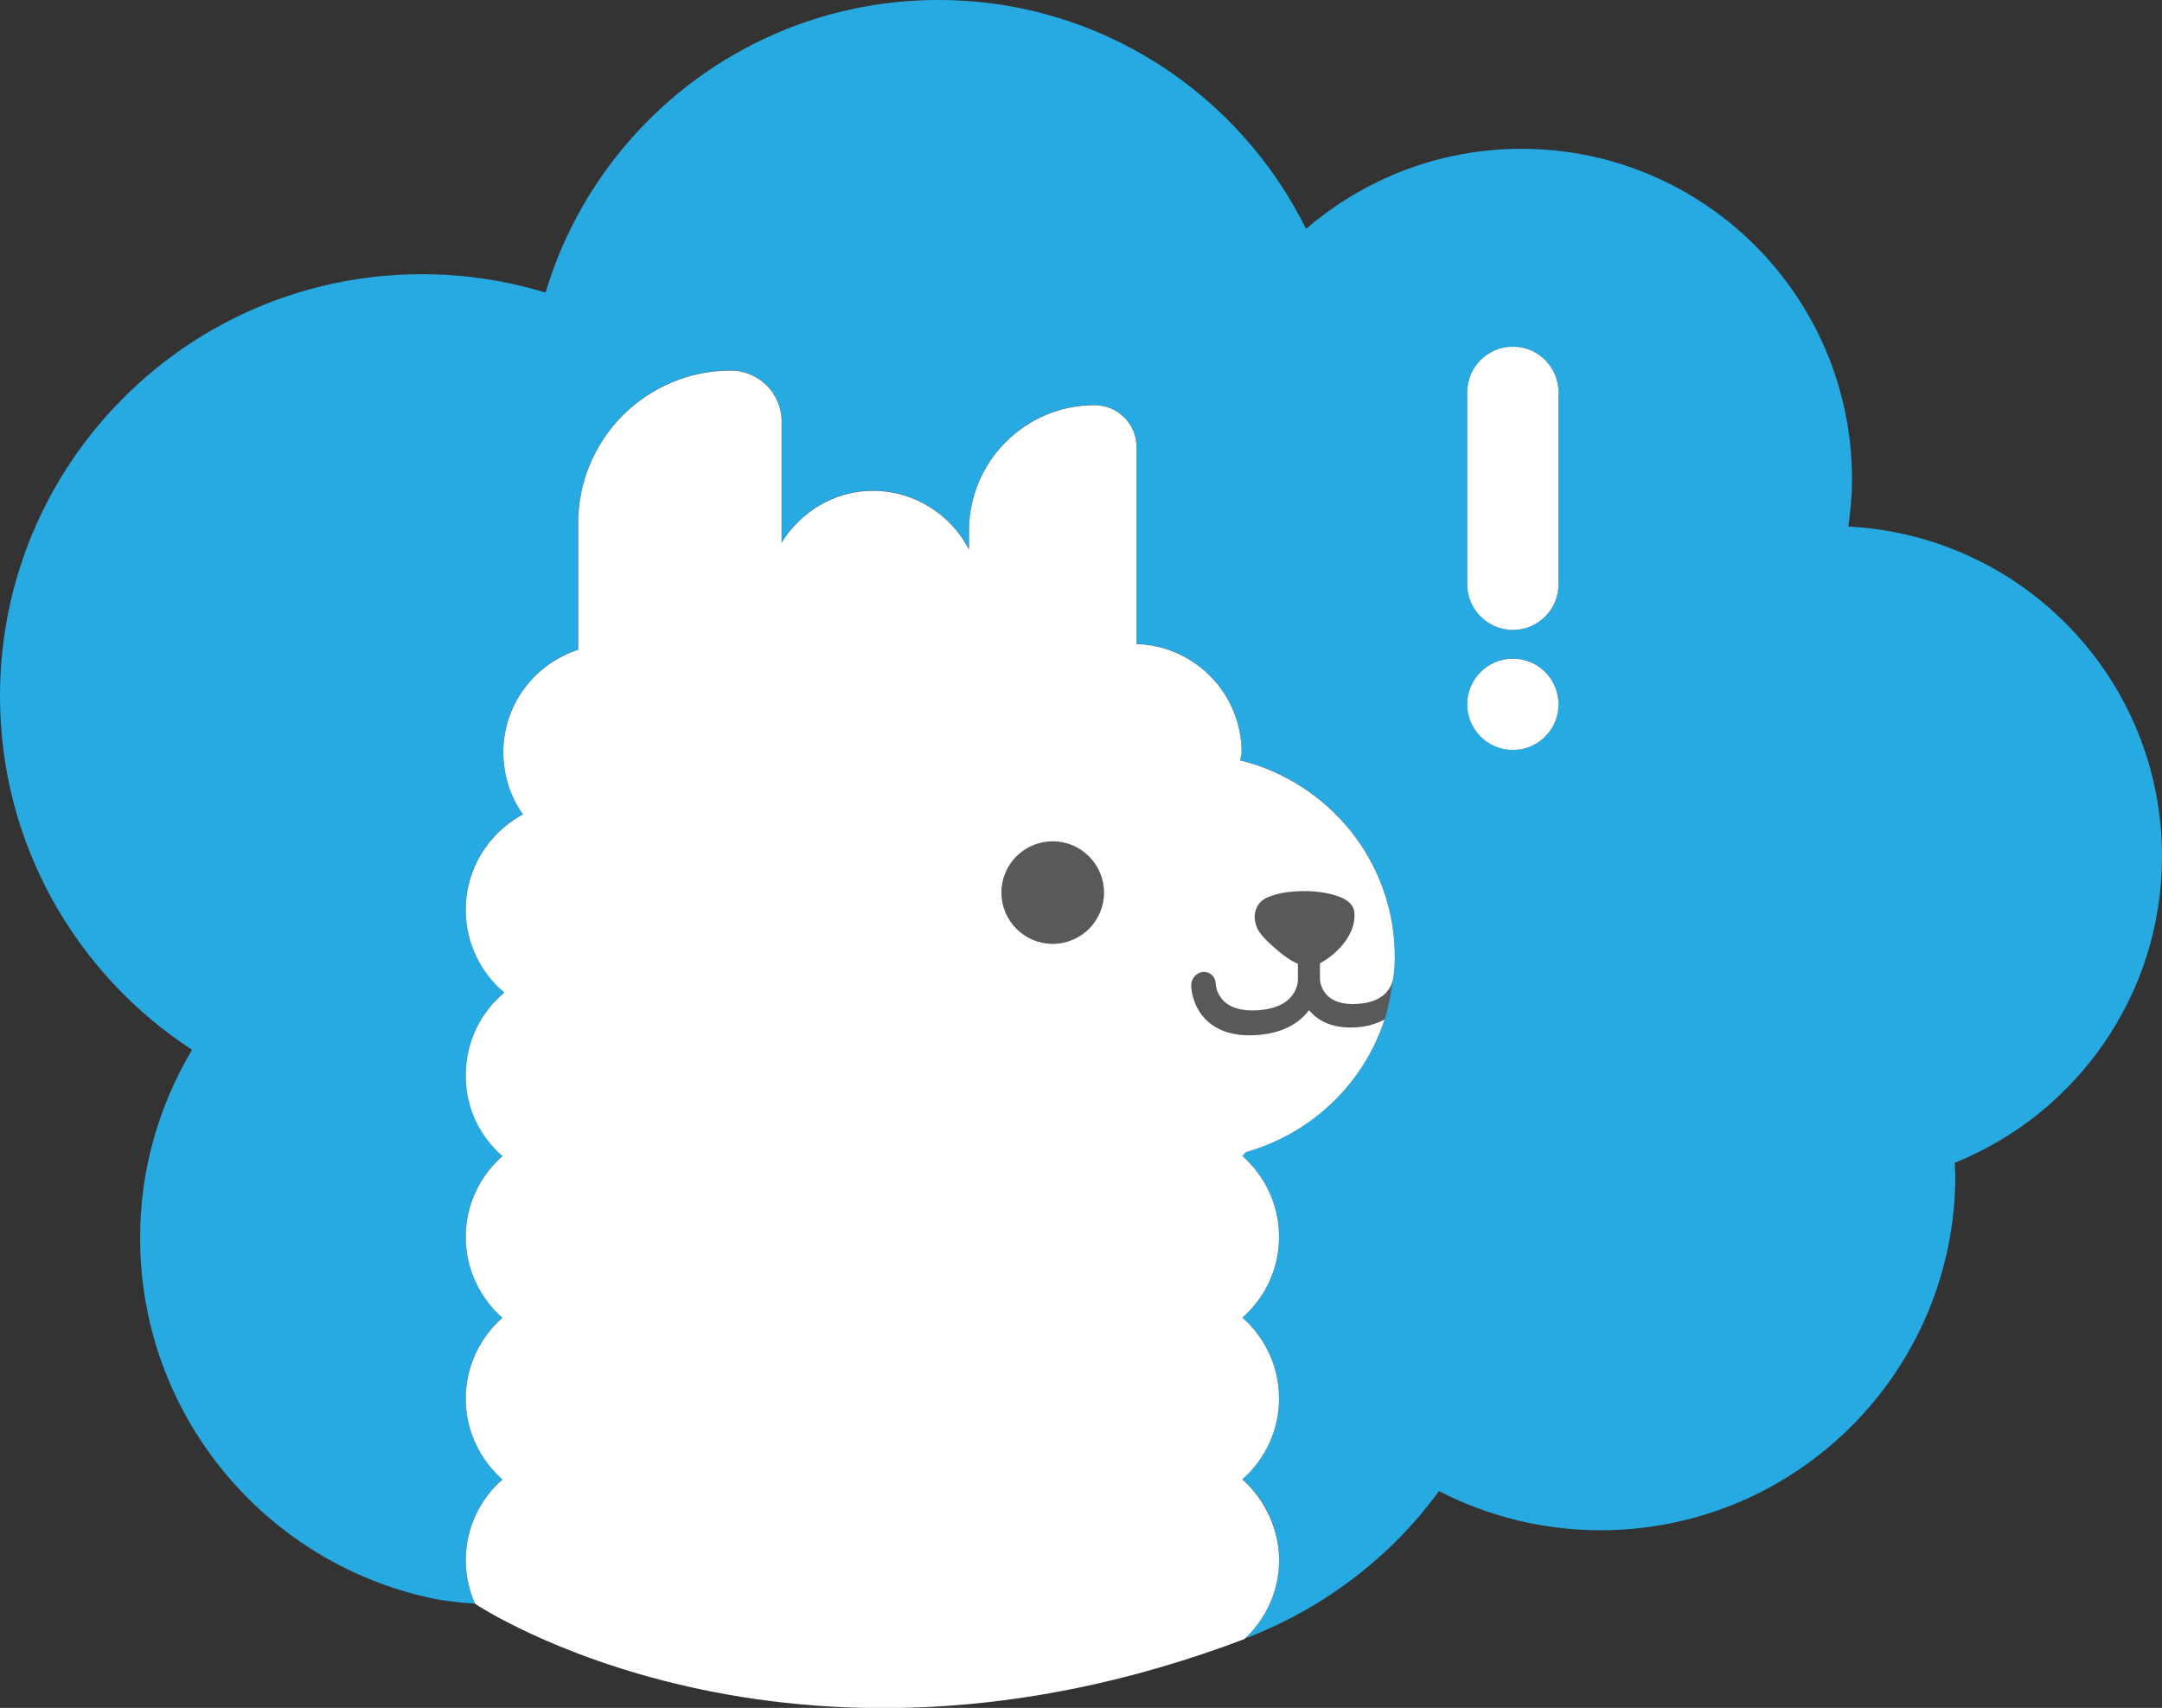 <?xml version="1.0" encoding="UTF-8"?>
<svg id="Layer_1" xmlns="http://www.w3.org/2000/svg" version="1.1" viewBox="0 0 407.1 321.59">
  <rect x="0" y="0" width="407.1" height="321.59" fill="#333333" stroke="none"/>
  <!-- Generator: Adobe Illustrator 29.3.0, SVG Export Plug-In . SVG Version: 2.1.0 Build 146)  -->
  <defs>
    <style>
      .st0 {
        fill: #58595b;
      }

      .st1 {
        fill: #fff;
      }

      .st2 {
        fill: #27aae1;
      }
    </style>
  </defs>
  <g>
    <path class="st0" d="M198.22,158.42c-5.33,0-9.65,4.32-9.65,9.65s4.32,9.65,9.65,9.65,9.66-4.32,9.66-9.65-4.32-9.65-9.66-9.65Z"/>
    <path class="st0" d="M260.71,191.95c-1.38.72-2.97,1.29-5.08,1.46-4.62.36-7.46-1.19-9.15-3.22-1.7,2.28-4.65,4.29-9.65,4.68-7.89.61-11.15-3.49-12.14-7-.24-.85-.38-1.67-.38-2.36,0-1.33,1.04-2.45,2.32-2.51,1.27-.05,2.29.97,2.29,2.28,0,.22.11,1.25.79,2.31.9,1.42,2.84,2.9,7.12,2.63,4.28-.28,6.09-1.96,6.9-3.42.62-1.11.67-2.09.67-2.18v-3.17c-2.28-.84-5.95-4.25-7.03-5.65-.2-.26-.38-.55-.53-.85-.48-.95-.71-2.04-.51-3.09.26-1.37,1.09-2.35,2.34-2.89,2.12-.91,4.39-1.15,6.68-1.18,2.32-.03,4.55.24,6.75,1.02,1.41.5,2.8,1.44,2.92,3,.41,5.14-5.04,8.91-6.48,9.53v3.09c0,.2.1,1.12.67,2.08.79,1.34,2.52,2.76,6.43,2.51,3.76-.24,5.4-1.82,6.16-3.22.24-.45.37-.86.47-1.23,0,0-.69,5.04-1.55,7.4v-.02Z"/>
    <path class="st2" d="M407.1,161.24c0-33.31-26.18-60.43-59.07-62.09.42-2.91.7-5.85.7-8.88,0-34.38-27.87-62.25-62.25-62.25-15.5,0-29.65,5.7-40.55,15.08C233.31,17.59,207.1,0,176.71,0c-34.96,0-64.46,23.24-73.99,55.1-7.36-2.25-15.17-3.47-23.27-3.47-43.88,0-79.45,35.56-79.45,79.44,0,27.9,14.4,52.43,36.16,66.6-6.17,10.38-9.78,22.45-9.78,35.4,0,33.83,24.2,61.97,56.22,68.14,0,0,2.76.49,6.86.75-1.13-2.52-1.77-5.3-1.77-8.21,0-6.01,2.66-11.47,6.91-15.22-4.26-3.74-6.91-9.21-6.91-15.22s2.66-11.48,6.9-15.22c-4.25-3.74-6.9-9.21-6.9-15.22s2.66-11.48,6.91-15.22c-4.26-3.74-6.91-9.21-6.91-15.22s2.82-11.84,7.26-15.58c-4.44-3.74-7.26-9.34-7.26-15.58,0-7.77,4.36-14.53,10.77-17.97-2.37-3.34-3.69-7.39-3.69-11.71,0-9.03,5.95-16.63,14.1-19.29v-23.84c0-15.86,12.86-28.72,28.72-28.72,5.28,0,9.57,4.28,9.57,9.57v22.84c3.59-5.8,9.88-9.77,17.19-9.77,7.89,0,14.72,4.51,18.11,11.08v-3.56c0-13.06,10.59-23.65,23.65-23.65,4.35,0,7.88,3.53,7.88,7.88v37.1c10.96.32,19.78,9.33,19.78,20.36,0,.53-.2,1.01-.24,1.54,16.69,4.13,29.1,19.09,29.1,37.05,0,1.49-.13,3.34-.37,4.36-.1.37-.08.29,0,0,0,0-.69,5.04-1.55,7.4h0c-3.95,12.08-13.75,21.49-26.08,24.95-.25.24-.44.53-.7.75,4.26,3.74,6.91,9.21,6.91,15.22s-2.66,11.48-6.9,15.22c4.25,3.75,6.9,9.21,6.9,15.22s-2.66,11.48-6.91,15.22c4.26,3.74,6.91,9.21,6.91,15.22s-2.53,11.12-6.56,14.85c14.76-5.6,27.52-15.25,36.67-27.82,9.13,4.68,19.44,7.37,30.41,7.37,36.9,0,66.82-29.92,66.82-66.82,0-.79-.09-1.57-.12-2.36,22.87-9.21,39.04-31.57,39.04-57.73h0ZM284.87,141.2c-4.74,0-8.59-3.84-8.59-8.59s3.85-8.59,8.59-8.59,8.59,3.84,8.59,8.59-3.84,8.59-8.59,8.59ZM293.46,110.02c0,4.74-3.84,8.59-8.59,8.59s-8.59-3.84-8.59-8.59v-36.15c0-4.74,3.85-8.59,8.59-8.59s8.59,3.84,8.59,8.59v36.15Z"/>
  </g>
  <g>
    <path class="st1" d="M284.87,65.28c-4.74,0-8.59,3.84-8.59,8.59v36.15c0,4.74,3.85,8.59,8.59,8.59s8.59-3.84,8.59-8.59v-36.15c0-4.74-3.84-8.59-8.59-8.59Z"/>
    <path class="st1" d="M284.87,124.03c-4.74,0-8.59,3.84-8.59,8.59s3.85,8.59,8.59,8.59,8.59-3.84,8.59-8.59-3.84-8.59-8.59-8.59Z"/>
  </g>
  <path class="st1" d="M233.93,278.54c4.26-3.74,6.91-9.21,6.91-15.22s-2.66-11.48-6.9-15.22c4.25-3.74,6.9-9.21,6.9-15.22s-2.66-11.48-6.91-15.22c.26-.23.45-.52.7-.75,12.33-3.46,22.14-12.86,26.08-24.95-1.38.72-2.97,1.29-5.08,1.46-4.62.36-7.46-1.19-9.15-3.22-1.7,2.28-4.65,4.29-9.65,4.68-7.89.61-11.15-3.49-12.14-7-.24-.85-.38-1.67-.38-2.36,0-1.33,1.04-2.45,2.32-2.51,1.27-.05,2.29.97,2.29,2.28,0,.22.11,1.25.79,2.31.9,1.42,2.84,2.9,7.12,2.63,4.28-.28,6.09-1.96,6.9-3.42.62-1.11.67-2.09.67-2.18v-3.17c-2.28-.84-5.95-4.25-7.03-5.65-.2-.26-.38-.55-.53-.85-.48-.95-.71-2.04-.51-3.09.26-1.37,1.09-2.35,2.34-2.89,2.12-.91,4.39-1.15,6.68-1.18,2.32-.03,4.55.24,6.75,1.02,1.41.5,2.8,1.44,2.92,3,.41,5.14-5.04,8.91-6.48,9.53v3.09c0,.2.1,1.12.67,2.08.79,1.34,2.52,2.76,6.43,2.51,3.76-.24,5.4-1.82,6.16-3.22.24-.45.37-.86.47-1.23.23-1.02.37-2.87.37-4.36,0-17.96-12.41-32.92-29.1-37.05.04-.52.24-1.01.24-1.54,0-11.03-8.82-20.04-19.78-20.36v-37.1c0-4.35-3.53-7.88-7.88-7.88-13.06,0-23.65,10.59-23.65,23.65v3.56c-3.39-6.56-10.22-11.08-18.11-11.08-7.31,0-13.6,3.97-17.19,9.77v-22.84c0-5.28-4.29-9.57-9.57-9.57-15.86,0-28.72,12.86-28.72,28.72v23.84c-8.16,2.66-14.1,10.25-14.1,19.29,0,4.32,1.33,8.37,3.69,11.71-6.41,3.44-10.77,10.2-10.77,17.97,0,6.24,2.82,11.84,7.26,15.58-4.44,3.74-7.26,9.34-7.26,15.58s2.66,11.47,6.91,15.22c-4.26,3.74-6.91,9.21-6.91,15.22s2.66,11.47,6.9,15.22c-4.25,3.75-6.9,9.21-6.9,15.22s2.66,11.48,6.91,15.22c-4.26,3.74-6.91,9.21-6.91,15.22,0,2.91.65,5.68,1.77,8.21,0,0,58.63,39.33,144.82,6.64,4.03-3.73,6.56-9.02,6.56-14.85s-2.66-11.47-6.91-15.22v-.03ZM198.22,177.72c-5.33,0-9.65-4.32-9.65-9.65s4.32-9.65,9.65-9.65,9.66,4.32,9.66,9.65-4.32,9.65-9.66,9.65Z"/>
</svg>